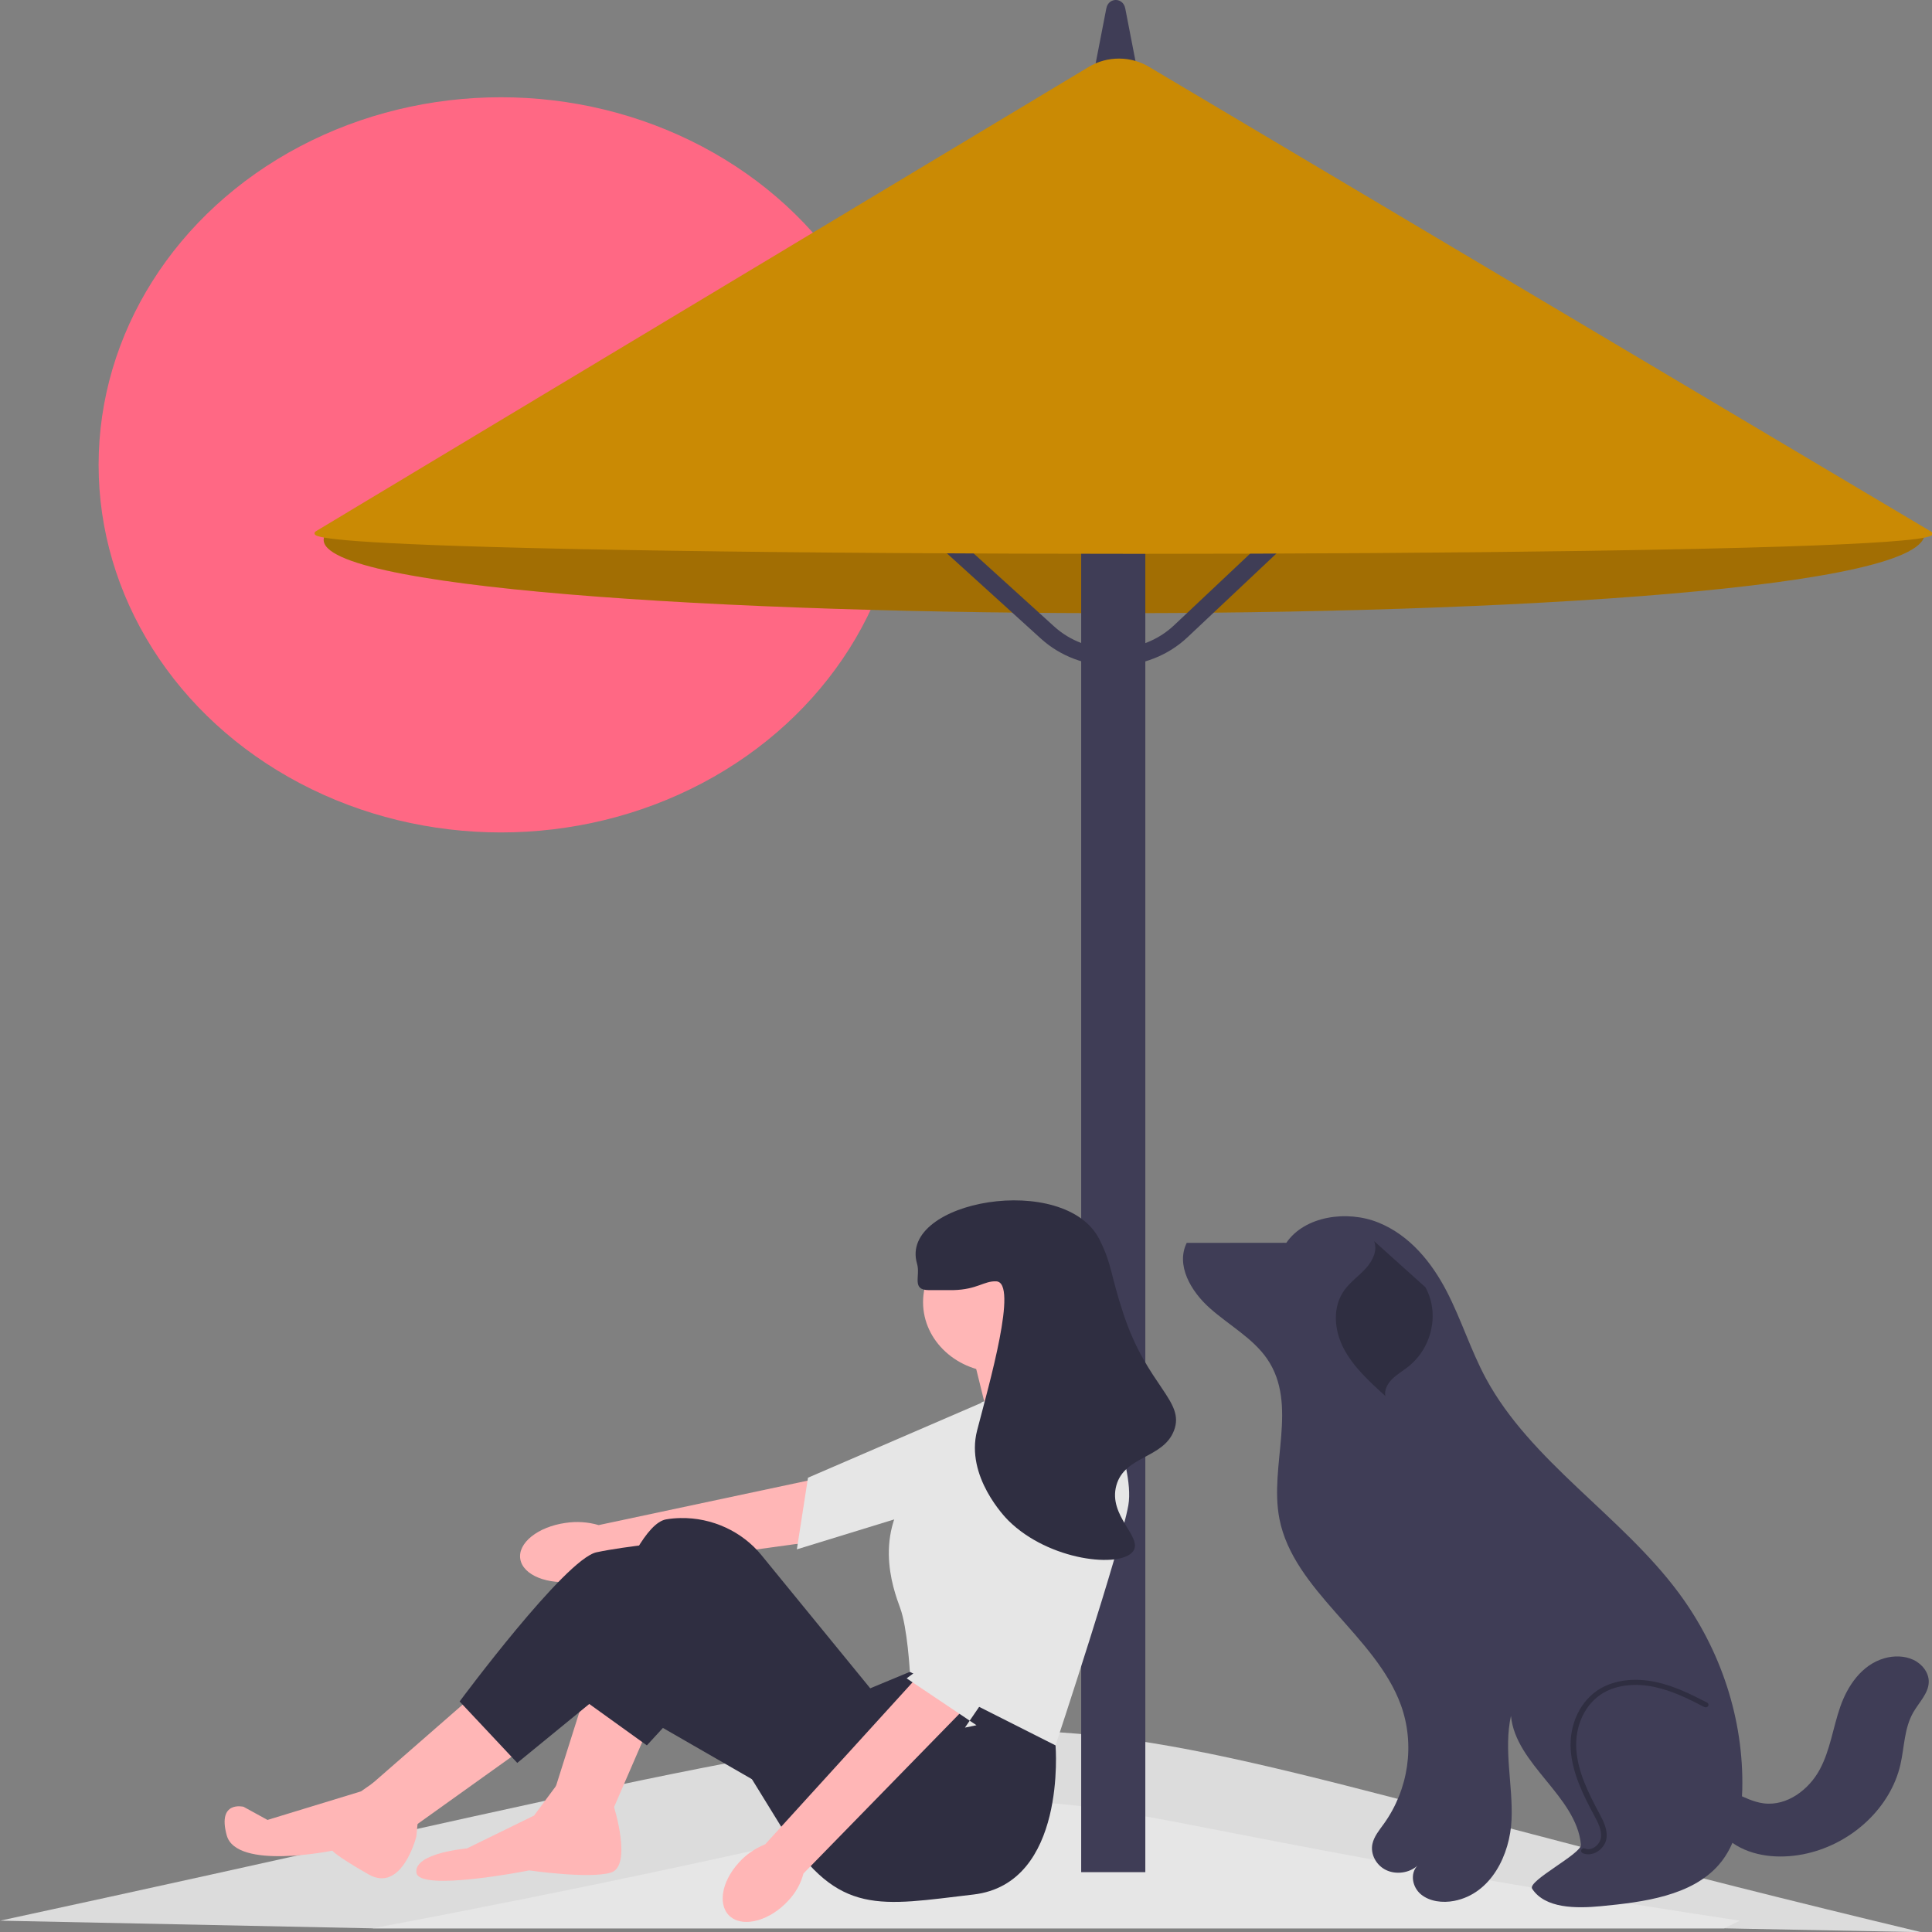<?xml version="1.0" encoding="UTF-8" standalone="no"?>
<!-- Created with Inkscape (http://www.inkscape.org/) -->

<svg
   width="512"
   height="512"
   viewBox="0 0 512 512"
   version="1.1"
   id="svg5"
   inkscape:version="1.1.2 (1:1.1+202202050950+0a00cf5339)"
   sodipodi:docname="beach.svg"
   xmlns:inkscape="http://www.inkscape.org/namespaces/inkscape"
   xmlns:sodipodi="http://sodipodi.sourceforge.net/DTD/sodipodi-0.dtd"
   xmlns="http://www.w3.org/2000/svg"
   xmlns:svg="http://www.w3.org/2000/svg">
  <rect x="0" y="0" width="512" height="512" fill="#808080" stroke="none"/>
  <sodipodi:namedview
     id="namedview7"
     pagecolor="#ffffff"
     bordercolor="#666666"
     borderopacity="1.0"
     inkscape:pageshadow="2"
     inkscape:pageopacity="0.0"
     inkscape:pagecheckerboard="0"
     inkscape:document-units="px"
     showgrid="false"
     inkscape:zoom="1.6152344"
     inkscape:cx="342.05562"
     inkscape:cy="197.80411"
     inkscape:window-width="1920"
     inkscape:window-height="1000"
     inkscape:window-x="0"
     inkscape:window-y="44"
     inkscape:window-maximized="1"
     inkscape:current-layer="layer1" />
  <defs
     id="defs2" />
  <g
     inkscape:label="Layer 1"
     inkscape:groupmode="layer"
     id="layer1">
    <g
       id="g103"
       transform="matrix(0.741,0,0,0.677,0.036,-0.005)">
      <circle
         cx="179.108"
         cy="181.971"
         r="143.892"
         fill="#ff6884"
         id="circle9" />
      <path
         d="M 394.08,55.602 116.931,208.265 c -32.016,41.048 576.322,43.585 571.302,0.151 L 419.482,55.753 c -7.649,-4.345 -17.68,-4.405 -25.402,-0.151 z"
         fill="#ca8a04"
         id="path11" />
      <path
         d="M 394.08,55.602 116.931,208.265 c -32.016,41.048 576.322,43.585 571.302,0.151 L 419.482,55.753 c -7.649,-4.345 -17.68,-4.405 -25.402,-0.151 z"
         isolation="isolate"
         opacity="0.2"
         id="path13" />
      <path
         d="m 687.083,756.357 -70.499,-1.503 H 133.164 L 0,751.85 c 441.478,-104.337 305.737,-95.353 687.083,4.508 z"
         fill="#f2f2f2"
         isolation="isolate"
         opacity="0.8"
         id="path15" />
      <path
         d="m 622.179,751.85 -5.595,3.005 H 133.164 C 463.619,686.642 265.5,692.648 622.179,751.85 Z"
         fill="#e6e6e6"
         id="path17" />
      <path
         d="m 388.597,42.857 h 20.807 L 402.387,3.31 C 401.953,0.866 400.292,0 399,0 c -1.292,0 -2.953,0.866 -3.387,3.31 z"
         fill="#3f3d56"
         id="path19" />
      <rect
         x="386.624"
         y="173.344"
         width="22.94"
         height="559.514"
         fill="#3f3d56"
         id="rect21" />
      <path
         d="m 398.16,260.688 c -9.787,0 -18.987,-3.79 -25.943,-10.695 l -57.897,-57.481 4.73,-4.765 57.897,57.481 c 5.757,5.715 13.356,8.835 21.507,8.745 8.112,-0.076 15.689,-3.325 21.338,-9.148 l 55.324,-57.033 4.819,4.675 -55.324,57.033 c -6.908,7.121 -16.175,11.093 -26.094,11.187 -0.119,0.001 -0.239,0.001 -0.357,0.001 v -3e-5 z"
         fill="#3f3d56"
         id="path23" />
      <path
         d="m 406.182,216.805 c -28.488,0 -57.201,-0.098 -85.07,-0.295 -59.046,-0.42 -109.458,-1.249 -145.785,-2.399 -61.919,-1.96 -62.578,-4.188 -62.86,-5.138 -0.064,-0.22 -0.087,-0.646 0.496,-1.03 L 389.351,26.184 c 6.646,-4.382 15.198,-4.322 21.786,0.156 L 690.567,208.092 c 0.583,0.396 0.554,0.823 0.485,1.043 -0.349,1.117 -1.407,4.517 -124.098,6.514 -46.681,0.76 -103.256,1.156 -160.773,1.156 z"
         fill="#ca8a04"
         id="path25" />
      <g
         id="g35">
        <path
           d="m 459.394,486.494 -35.029,0.038 c -3.922,8.717 1.437,18.912 8.29,25.576 6.853,6.664 15.446,11.776 20.506,19.885 11.229,17.995 0.647,41.659 4.356,62.543 4.994,28.122 34.476,45.819 43.454,72.933 5.079,15.338 2.77,32.943 -6.092,46.453 -1.636,2.494 -3.525,4.956 -4.097,7.884 -0.778,3.981 1.317,8.352 4.907,10.239 3.59,1.887 8.379,1.134 11.217,-1.764 -2.771,3.149 -1.863,8.466 1.248,11.28 3.111,2.814 7.745,3.414 11.849,2.547 13.301,-2.809 19.996,-18.173 20.534,-31.756 0.538,-13.583 -2.871,-27.346 -0.211,-40.678 1.696,19.133 23.344,31.283 25.04,50.415 0.314,3.545 -19.28,14.21 -17.456,17.267 4.61,7.728 15.595,7.754 24.546,6.828 15.409,-1.594 32.521,-4.077 42.187,-16.183 6.512,-8.156 8.199,-19.134 8.413,-29.568 0.559,-27.242 -7.556,-54.597 -22.881,-77.126 -20.396,-29.985 -52.821,-51.236 -68.833,-83.775 -5.442,-11.059 -8.772,-23.05 -14.067,-34.18 -5.295,-11.13 -13.083,-21.78 -24.351,-26.774 -11.268,-4.995 -26.438,-2.531 -32.94,7.939"
           fill="#3f3d56"
           id="path27" />
        <path
           d="m 568.011,725.878 c -0.698,0 -1.381,-0.149 -2.024,-0.449 -0.501,-0.233 -0.717,-0.828 -0.484,-1.329 0.233,-0.5 0.827,-0.718 1.329,-0.484 1.103,0.513 2.166,0.177 2.862,-0.197 1.43,-0.767 2.551,-2.337 2.788,-3.909 0.46,-3.036 -1.062,-6.138 -2.404,-8.875 -3.915,-7.979 -7.785,-16.525 -8.366,-25.555 -0.655,-10.182 3.548,-19.666 10.708,-24.163 5.323,-3.342 12.359,-4.216 19.814,-2.464 6.386,1.502 12.27,4.652 18.236,8.023 0.481,0.271 0.65,0.882 0.379,1.362 -0.272,0.481 -0.881,0.651 -1.363,0.379 -6.058,-3.423 -11.573,-6.374 -17.71,-7.817 -6.93,-1.63 -13.427,-0.844 -18.292,2.21 -6.547,4.111 -10.385,12.88 -9.776,22.341 0.557,8.665 4.339,17.004 8.165,24.803 1.399,2.852 3.139,6.4 2.586,10.055 -0.333,2.197 -1.832,4.306 -3.821,5.372 -0.863,0.463 -1.757,0.696 -2.628,0.696 v 0 z"
           fill="#2f2e41"
           id="path29" />
        <path
           d="m 509.734,503.898 c 5.141,10.2 2.428,23.748 -6.244,31.183 -1.862,1.597 -3.959,2.933 -5.624,4.734 -1.665,1.801 -2.887,4.241 -2.467,6.657 -5.681,-5.636 -11.474,-11.427 -14.911,-18.654 -3.436,-7.227 -4.107,-16.3 0.365,-22.937 2.134,-3.166 5.243,-5.54 7.665,-8.492 2.421,-2.952 4.168,-6.971 2.859,-10.558"
           fill="#2f2e41"
           id="path31" />
        <path
           d="m 611.905,699.811 c -2.717,8.308 1.757,17.868 9.096,22.614 7.339,4.747 16.824,5.238 25.297,3.091 16.384,-4.153 29.84,-18.181 33.308,-34.724 1.442,-6.88 1.341,-14.254 4.606,-20.479 2.052,-3.913 5.439,-7.448 5.537,-11.865 0.08,-3.59 -2.25,-6.997 -5.429,-8.667 -3.179,-1.669 -7.051,-1.728 -10.472,-0.641 -8.156,2.592 -13.163,10.852 -15.757,19.007 -2.595,8.155 -3.563,16.875 -7.335,24.557 -3.772,7.682 -11.568,14.39 -20.046,13.218 -7.331,-1.014 -13.536,-7.623 -20.882,-6.723"
           fill="#3f3d56"
           id="path33" />
      </g>
      <g
         id="g65">
        <path
           id="uuid-f7060501-f5d9-4441-8839-83ccb24c5514-1646"
           d="m 202.232,596.143 c -9.917,1.52 -17.171,7.869 -16.202,14.18 0.968,6.311 9.791,10.193 19.712,8.671 3.971,-0.554 7.752,-2.05 11.026,-4.364 l 71.737,-10.808 2.704,-24.782 -77.145,17.963 c -3.818,-1.227 -7.875,-1.522 -11.831,-0.86 h -6e-5 z"
           fill="#ffb6b6" />
        <polygon
           points="366.684,578.978 284.939,606.496 288.922,578.451 364.357,542.804 382.945,544.472 "
           fill="#e6e6e6"
           id="polygon38" />
        <polygon
           points="232.175,675.49 217.576,712.417 198.683,699.535 209.847,660.891 "
           fill="#ffb6b6"
           id="polygon40" />
        <polygon
           points="171.203,661.75 132.559,698.676 148.016,714.993 187.52,684.077 "
           fill="#ffb6b6"
           id="polygon42" />
        <polygon
           points="347.25,527.782 353.261,554.404 390.188,541.523 389.758,538.517 379.883,519.195 "
           fill="#ffb6b6"
           id="polygon44" />
        <path
           d="m 376.448,670.337 1.004,12.898 c 0,0 4.149,54.085 -29.343,58.379 -33.492,4.294 -48.091,8.588 -67.842,-24.904 l -30.916,-54.961 -18.058,21.486 -24.022,-18.91 c 0,0 17.175,-66.984 30.915,-69.56 1.718,-0.322 3.435,-0.483 5.126,-0.518 11.375,-0.237 22.098,5.327 28.904,14.444 l 38.965,52.199 14.17,-6.441 51.096,15.887 v -1.2e-4 z"
           fill="#2f2e41"
           id="path46" />
        <path
           d="m 190.955,710.699 8.677,-12.804 19.915,9.455 c 0,0 6.617,23.101 -1.112,25.678 -7.729,2.576 -29.198,-0.859 -29.198,-0.859 0,0 -39.503,8.588 -40.362,0.859 -0.859,-7.729 18.034,-9.446 18.034,-9.446 l 24.045,-12.881 5e-5,-6e-5 z"
           fill="#ffb6b6"
           id="path48" />
        <path
           d="m 275.113,700.394 -59.684,-37.606 -30.486,27.301 -20.61,-24.045 c 0,0 37.786,-55.82 48.95,-58.396 11.164,-2.576 29.198,-4.294 29.198,-4.294 l 54.961,50.667 -22.328,46.373 v -6e-5 l -3e-5,6e-5 z"
           fill="#2f2e41"
           id="path50" />
        <path
           d="m 136.72,695.38 12.621,18.004 -0.494,5.554 c 0,0 -5.124,22.318 -17.147,14.768 -12.023,-7.55 -12.881,-9.267 -12.881,-9.267 0,0 -34.351,7.729 -37.786,-6.011 -3.435,-13.74 6.011,-11.164 6.011,-11.164 l 8.577,5.153 33.435,-11.177 7.663,-5.86 v -6e-5 z"
           fill="#ffb6b6"
           id="path52" />
        <circle
           cx="357.555"
           cy="509.748"
           r="27.48"
           fill="#ffb6b6"
           id="circle54" />
        <path
           d="m 351.114,548.822 39.503,-12.023 c 0,0 15.458,36.068 12.881,52.385 -2.576,16.317 -26.047,94.052 -26.047,94.052 l -52.1,-28.786 c 0,0 -0.859,-17.175 -3.435,-24.904 -2.576,-7.729 -10.735,-31.345 7.299,-51.096 18.034,-19.752 21.898,-29.627 21.898,-29.627 l -3e-5,6e-5 z"
           fill="#e6e6e6"
           id="path56" />
        <g
           id="g61">
          <path
             id="uuid-7983f39c-8b8a-4730-a614-b04825bdb0c6-1647"
             d="m 264.17,729.147 c -6.429,7.702 -7.666,17.262 -2.764,21.353 4.902,4.091 14.086,1.162 20.516,-6.543 2.611,-3.043 4.455,-6.667 5.378,-10.568 l 60.857,-68.239 -18.859,-10.194 -55.69,67.007 c -3.675,1.607 -6.911,4.07 -9.439,7.184 l 3e-5,-6e-5 v -6e-5 z"
             fill="#ffb6b6" />
          <polygon
             points="390.752,603.132 345.053,676.284 349.177,675.343 324.202,656.994 330.329,652.085 365.992,576.657 381.415,566.148 "
             fill="#e6e6e6"
             id="polygon59" />
        </g>
        <path
           d="m 332.221,505.025 c 7.048,-0.017 7.448,0.03 8.588,0 8.741,-0.231 11.027,-3.67 15.458,-3.435 7.908,0.419 -2.529,40.066 -6.87,58.396 -4.257,17.977 10.13,34.085 11.164,35.209 14.603,15.882 40.254,18.786 44.656,12.023 3.563,-5.474 -9.063,-13.798 -6.011,-25.763 2.983,-11.696 16.759,-10.451 20.61,-21.469 4.033,-11.539 -9.52,-17.359 -18.034,-45.514 -4.89,-16.17 -4.025,-19.183 -8.588,-29.198 -12.196,-26.77 -71.977,-15.372 -65.266,9.446 1.298,4.801 -2.157,10.321 4.294,10.305 v -6e-5 z"
           fill="#2f2e41"
           id="path63" />
      </g>
    </g>
  </g>
</svg>
